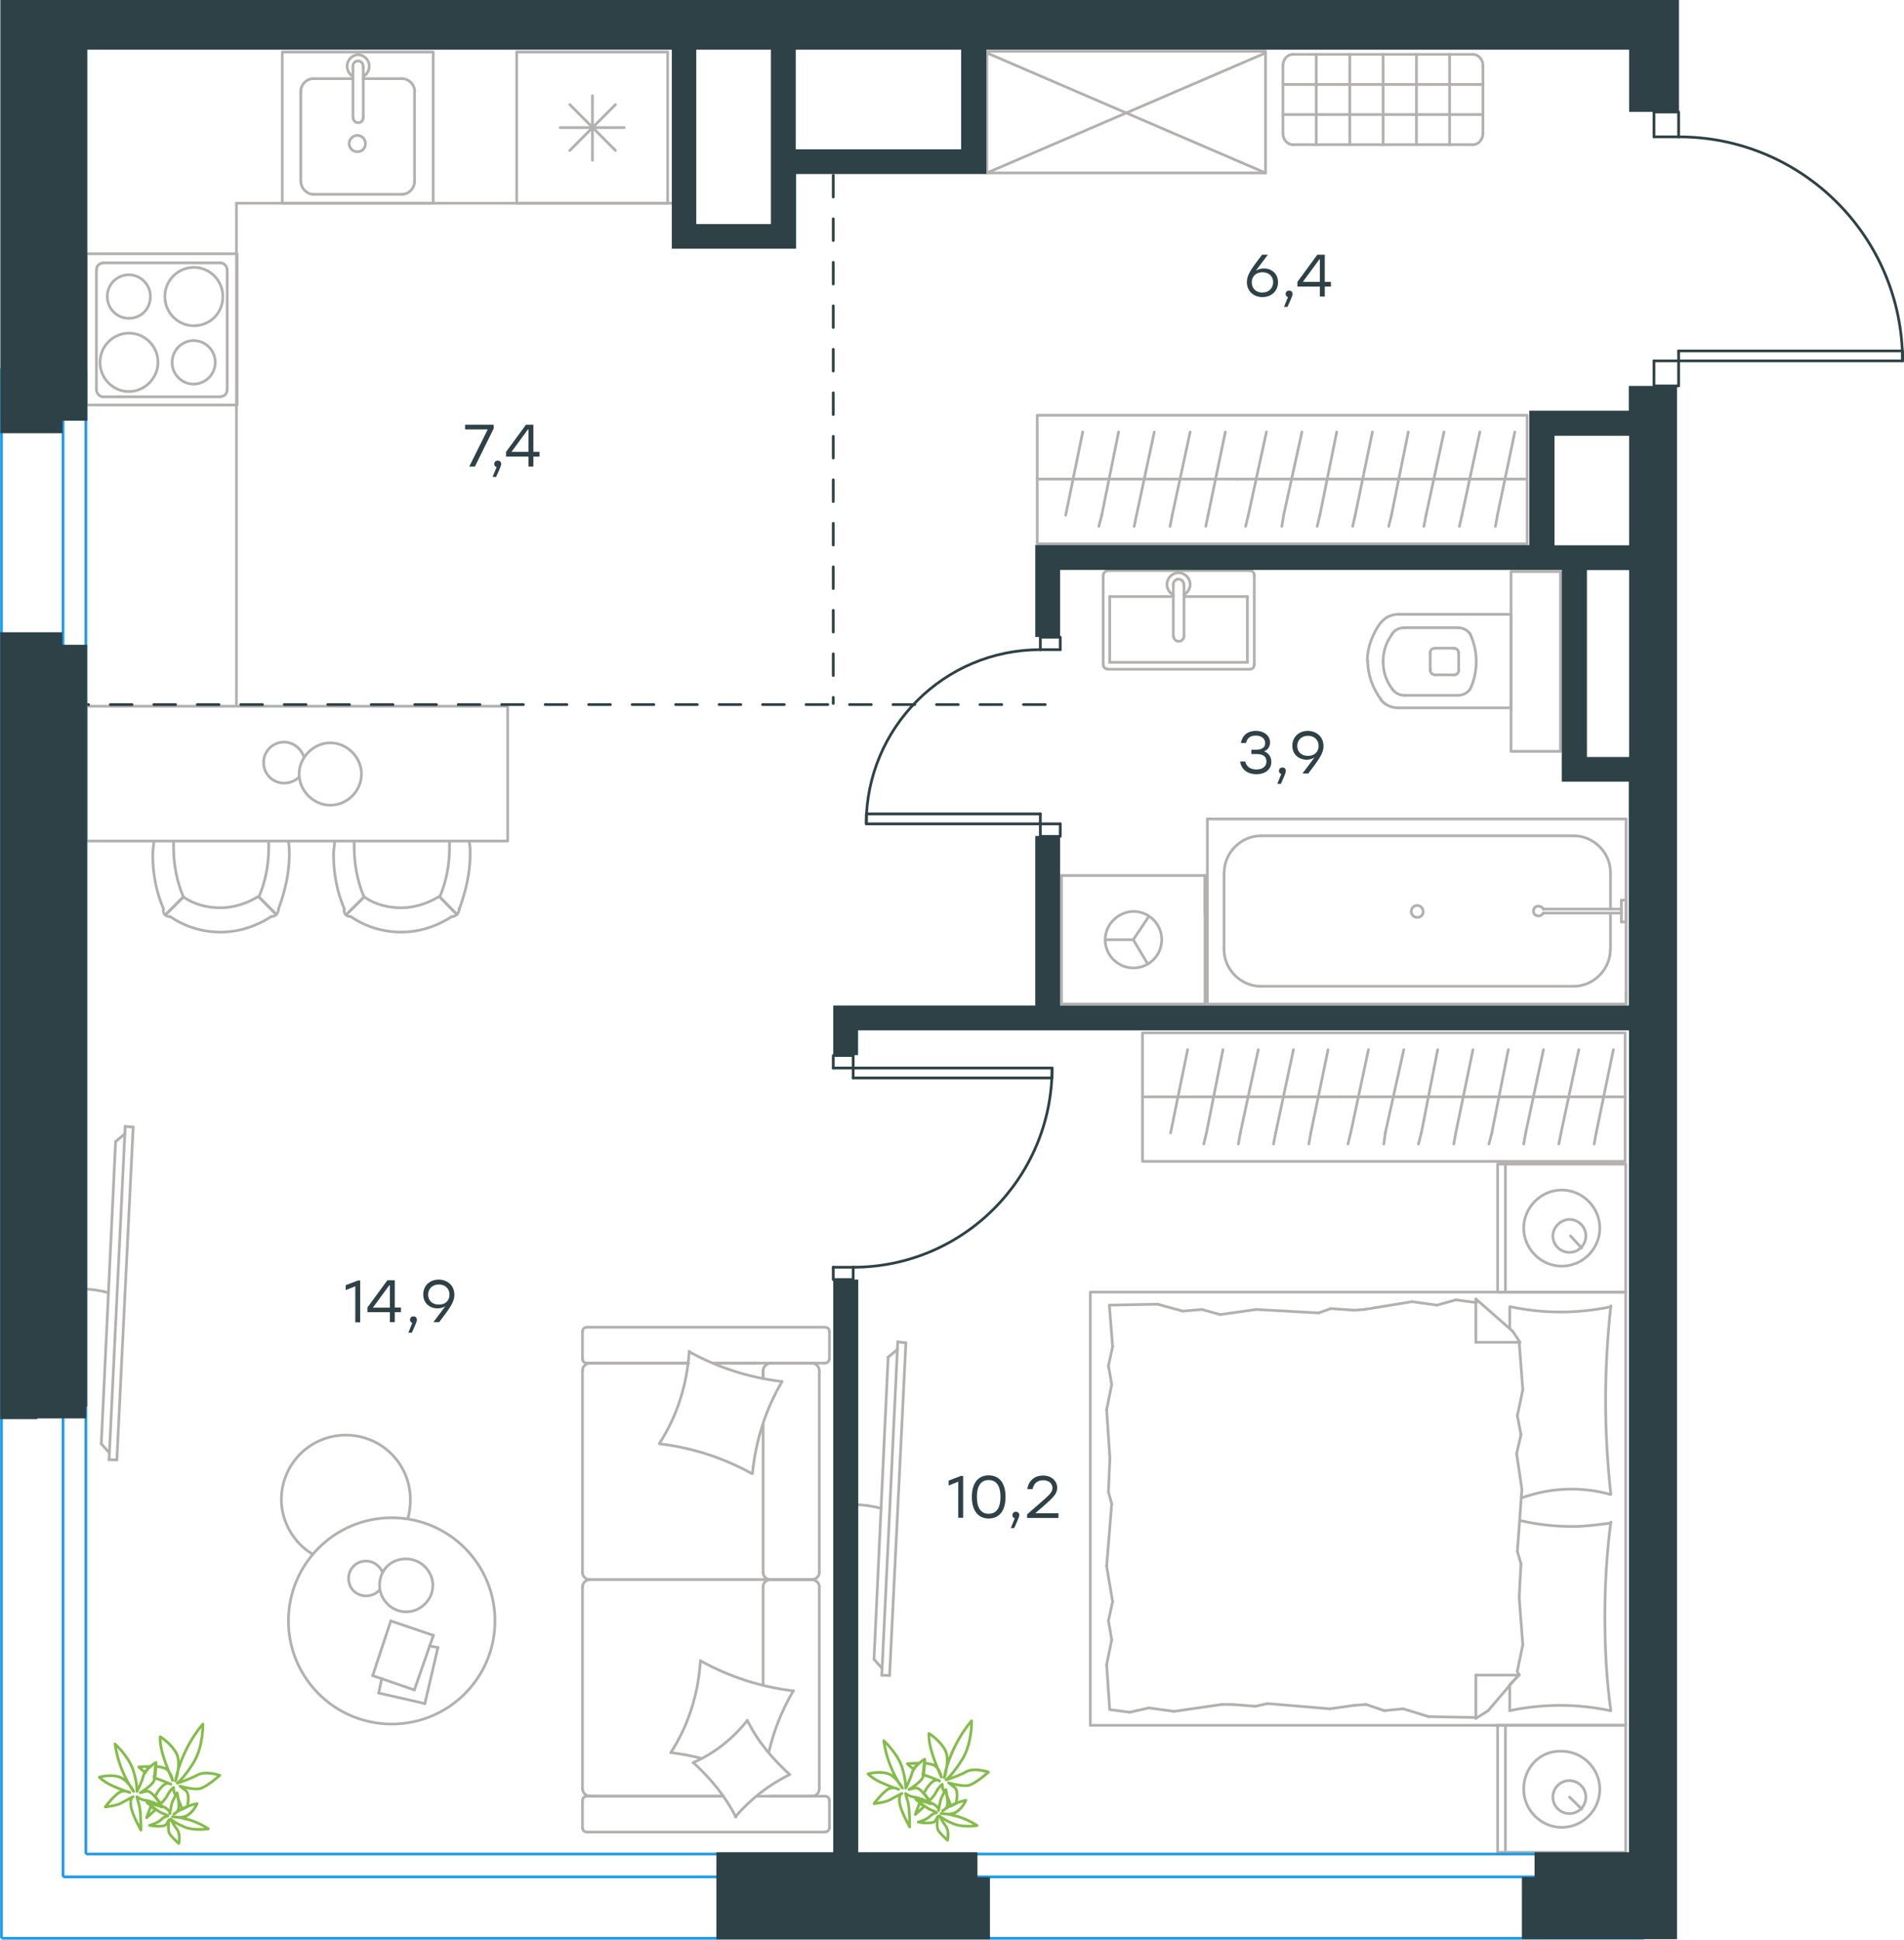 <?xml version="1.0" encoding="utf-8"?>
<!-- Generator: Adobe Illustrator 26.5.0, SVG Export Plug-In . SVG Version: 6.00 Build 0)  -->
<svg version="1.1" id="Слой_1" xmlns="http://www.w3.org/2000/svg" xmlns:xlink="http://www.w3.org/1999/xlink" x="0px" y="0px"
	 viewBox="0 0 1050.9 1070.1" style="enable-background:new 0 0 1050.9 1070.1;" xml:space="preserve">
<style type="text/css">
	.st0{fill:none;stroke:#B2B1B0;stroke-width:1.5;stroke-linecap:round;stroke-linejoin:round;stroke-miterlimit:22.926;}
	.st1{fill:none;stroke:#84BC4A;stroke-width:1.5;stroke-linecap:round;stroke-linejoin:round;stroke-miterlimit:22.926;}
	.st2{fill:none;stroke:#2D4146;stroke-width:1.5;stroke-linecap:round;stroke-linejoin:round;stroke-miterlimit:10;}
	
		.st3{fill:none;stroke:#2D4146;stroke-width:1.5;stroke-linecap:round;stroke-linejoin:round;stroke-miterlimit:10;stroke-dasharray:12;}
	.st4{fill:none;stroke:#1D9CEB;stroke-width:1.5;stroke-linecap:round;stroke-linejoin:round;stroke-miterlimit:22.926;}
	.st5{fill-rule:evenodd;clip-rule:evenodd;fill:#2D4146;}
	.st6{enable-background:new    ;}
	.st7{fill:#2D4146;}
</style>
<g>
	<line class="st0" x1="368.5" y1="28.7" x2="368.5" y2="112.1"/>
	<line class="st0" x1="327" y1="52.8" x2="327" y2="88.4"/>
	<line class="st0" x1="314.5" y1="83" x2="339.7" y2="57.7"/>
	<line class="st0" x1="314.5" y1="57.7" x2="339.7" y2="83"/>
	<line class="st0" x1="309.2" y1="70.4" x2="344.5" y2="70.4"/>
	<line class="st0" x1="368.5" y1="112.1" x2="285.2" y2="112.1"/>
	<line class="st0" x1="285.2" y1="28.7" x2="285.2" y2="112.1"/>
	<line class="st0" x1="368.5" y1="28.7" x2="285.2" y2="28.7"/>
</g>
<g>
	<rect x="155.8" y="28.7" class="st0" width="83.3" height="83.4"/>
	<line class="st0" x1="200.5" y1="64.8" x2="200.5" y2="36.9"/>
	<line class="st0" x1="194.8" y1="43.4" x2="173" y2="43.4"/>
	<line class="st0" x1="173" y1="107.2" x2="222" y2="107.2"/>
	<line class="st0" x1="222" y1="43.4" x2="200.5" y2="43.4"/>
	<line class="st0" x1="228.8" y1="100.2" x2="228.8" y2="50.4"/>
	<line class="st0" x1="194.8" y1="36.9" x2="194.8" y2="64.8"/>
	<line class="st0" x1="166" y1="50.4" x2="166" y2="100.2"/>
	<path class="st0" d="M200.5,64.8L200.5,64.8c0,1.6-1.2,2.9-2.8,2.9s-2.8-1.2-2.8-2.9"/>
	<path class="st0" d="M166,50.4c0-3.7,3.2-7,6.9-7"/>
	<path class="st0" d="M194.8,42.2c-2-1.2-3.2-3.3-3.2-5.8c0-3.3,2.8-6.2,6.1-6.2c3.2,0,6.1,2.9,6.1,6.2c0,2.5-1.2,4.5-3.2,5.8"/>
	<path class="st0" d="M228.8,100.2c0,3.7-3.2,7-6.9,7"/>
	<path class="st0" d="M222,43.4c3.6,0,6.9,3.3,6.9,7"/>
	<path class="st0" d="M173,107.2c-3.6,0-6.9-3.3-6.9-7"/>
	<path class="st0" d="M194.8,36.9v-0.4c0-1.6,1.2-2.9,2.8-2.9s2.8,1.2,2.8,2.9v0.4"/>
	<path class="st0" d="M201.7,79.2c0-2.5-2-4.5-4.5-4.5c-2.4,0-4.5,2.1-4.5,4.5c0,2.5,2,4.5,4.5,4.5C200,83.7,201.7,81.7,201.7,79.2z
		"/>
</g>
<g>
	<path class="st0" d="M83,163.6c0-6.6-5.3-12-11.9-12s-11.9,5.4-11.9,12s5.3,12,11.9,12S83,170.6,83,163.6z"/>
	<path class="st0" d="M87.2,199.9c0-8.7-7-16.1-16-16.1c-8.6,0-16,7-16,16.1c0,8.7,7,16.1,16,16.1C79.9,216,87.2,208.5,87.2,199.9z"
		/>
	<path class="st0" d="M118.8,199.9c0-6.6-5.3-12-11.9-12c-6.6,0-11.9,5.4-11.9,12s5.3,12,11.9,12
		C113.5,211.8,118.8,206.5,118.8,199.9z"/>
	<path class="st0" d="M123,163.6c0-8.7-7-16.1-16-16.1c-8.6,0-16,7-16,16.1c0,8.7,7,16.1,16,16.1S123,172.7,123,163.6z"/>
	<line class="st0" x1="53.2" y1="214.7" x2="53.2" y2="149.2"/>
	<line class="st0" x1="121.7" y1="218.9" x2="56.9" y2="218.9"/>
	<line class="st0" x1="125.4" y1="149.2" x2="125.4" y2="214.7"/>
	<line class="st0" x1="56.9" y1="145" x2="121.7" y2="145"/>
	<path class="st0" d="M125.4,214.7L125.4,214.7c0,2.5-1.6,4.1-3.7,4.1"/>
	<path class="st0" d="M53.2,149.2L53.2,149.2c0-2.5,1.6-4.1,3.7-4.1"/>
	<path class="st0" d="M56.9,218.9L56.9,218.9c-2.1,0-3.7-2.1-3.7-4.1"/>
	<path class="st0" d="M121.7,145L121.7,145c2.1,0,3.7,2.1,3.7,4.1"/>
	<rect x="47.6" y="140" class="st0" width="83.3" height="83.4"/>
</g>
<line class="st0" x1="130.5" y1="388.7" x2="130.5" y2="112.1"/>
<line class="st0" x1="130.5" y1="112.1" x2="375.2" y2="112.1"/>
<g>
	<rect x="47.7" y="389.6" class="st0" width="232.5" height="74.4"/>
	<path class="st0" d="M201,494.8c6,4.2,13.3,6,20.5,6s14.5-2.4,20.5-6"/>
	<path class="st0" d="M184.7,464c0,2.4-0.6,4.8-0.6,7.3c0,10.3,1.8,20.6,6,30.2"/>
	<path class="st0" d="M253.5,501.5c3.6-9.7,6-20,6-30.2c0-2.4,0-4.8-0.6-7.3"/>
	<path class="st0" d="M195.5,464c0,1.2,0,2.4,0,3.6c0,9.1,1.8,18.7,5.4,27.2"/>
	<path class="st0" d="M242.7,494.8c3.6-8.5,5.4-17.5,5.4-27.2c0-1.2,0-2.4,0-3.6"/>
	<path class="st0" d="M193.7,505.7c7.8,5.4,17.5,8.5,27.8,8.5c9.7,0,19.3-3,27.8-8.5"/>
	<line class="st0" x1="201" y1="494.8" x2="191.2" y2="504.5"/>
	<line class="st0" x1="242.7" y1="494.8" x2="252.2" y2="504.5"/>
	<line class="st0" x1="201" y1="494.8" x2="191.2" y2="504.5"/>
	<line class="st0" x1="242.7" y1="494.8" x2="252.2" y2="504.5"/>
	<path class="st0" d="M249.2,505.7c2.4,0,4.2-1.8,4.2-4.2"/>
	<path class="st0" d="M190,501.5c-0.5,2.4,1.2,4.2,3.6,4.2"/>
	<path class="st0" d="M101.2,494.8c6,4.2,13.3,6,20.5,6s14.5-2.4,20.5-6"/>
	<path class="st0" d="M84.9,464c0,2.4-0.6,4.8-0.6,7.3c0,10.3,1.8,20.6,6,30.2"/>
	<path class="st0" d="M153.7,501.5c3.6-9.7,6-20,6-30.2c0-2.4,0-4.8-0.6-7.3"/>
	<path class="st0" d="M95.8,464c0,1.2,0,2.4,0,3.6c0,9.1,1.8,18.7,5.4,27.2"/>
	<path class="st0" d="M142.9,494.8c3.6-8.5,5.4-17.5,5.4-27.2c0-1.2,0-2.4,0-3.6"/>
	<path class="st0" d="M94,505.7c7.8,5.4,17.5,8.5,27.8,8.5c9.7,0,19.3-3,27.8-8.5"/>
	<line class="st0" x1="101.2" y1="494.8" x2="91.5" y2="504.5"/>
	<line class="st0" x1="142.9" y1="494.8" x2="152.5" y2="504.5"/>
	<line class="st0" x1="101.2" y1="494.8" x2="91.5" y2="504.5"/>
	<line class="st0" x1="142.9" y1="494.8" x2="152.5" y2="504.5"/>
	<path class="st0" d="M149.5,505.7c2.4,0,4.2-1.8,4.2-4.2"/>
	<path class="st0" d="M90.2,501.5c-0.5,2.4,1.2,4.2,3.6,4.2"/>
	<path class="st0" d="M199.5,427c0-9.2-7.9-17.2-17.2-17.2c-9.2,0-17.2,8-17.2,17.2s7.9,17.2,17.2,17.2
		C192,444.1,199.5,436.2,199.5,427z"/>
	<path class="st0" d="M165.2,428.6c-2.1,2.1-5,3.4-8.4,3.4c-6.3,0-11.3-5-11.3-11.3s5-11.3,11.3-11.3c5,0,9.2,3.4,10.9,8"/>
</g>
<g>
	<line class="st0" x1="612.5" y1="365.4" x2="612.5" y2="329.1"/>
	<line class="st0" x1="612.5" y1="329.1" x2="647.6" y2="329.1"/>
	<line class="st0" x1="653.5" y1="329.1" x2="688.5" y2="329.1"/>
	<line class="st0" x1="688.5" y1="365.4" x2="612.5" y2="365.4"/>
	<line class="st0" x1="688.5" y1="329.1" x2="688.5" y2="365.4"/>
	<line class="st0" x1="689.8" y1="314.8" x2="611.4" y2="314.8"/>
	<line class="st0" x1="692.3" y1="366.3" x2="692.3" y2="317.6"/>
	<line class="st0" x1="611.4" y1="369.2" x2="689.8" y2="369.2"/>
	<line class="st0" x1="608.9" y1="317.6" x2="608.9" y2="366.3"/>
	<path class="st0" d="M608.9,366.3c0,1.7,1,2.8,2.5,2.8"/>
	<path class="st0" d="M689.8,369.2c1.5,0,2.5-1.1,2.5-2.8"/>
	<path class="st0" d="M692.3,317.6c0-1.7-1-2.8-2.5-2.8"/>
	<path class="st0" d="M611.4,314.8c-1,0-2.5,1.1-2.5,2.8"/>
	<line class="st0" x1="653.5" y1="350.9" x2="653.5" y2="322.8"/>
	<line class="st0" x1="647.6" y1="322.8" x2="647.6" y2="350.9"/>
	<path class="st0" d="M653.5,350.9L653.5,350.9c0,1.6-1.3,2.9-2.9,2.9s-2.9-1.3-2.9-2.9l0,0"/>
	<path class="st0" d="M647.6,328.1c-2.2-1.1-3.5-3.3-3.5-5.7c0-3.5,2.9-6.4,6.4-6.4s6.4,2.9,6.4,6.4c0,2.4-1.4,4.6-3.5,5.7"/>
	<path class="st0" d="M647.6,322.8c0-0.1,0-0.3,0-0.4c0-1.6,1.3-2.9,2.9-2.9s2.9,1.3,2.9,2.9c0,0.1,0,0.3,0,0.4"/>
</g>
<g>
	<line class="st0" x1="888.9" y1="504.5" x2="888.9" y2="523.9"/>
	<line class="st0" x1="888.9" y1="481.3" x2="888.9" y2="501.5"/>
	<line class="st0" x1="868.6" y1="544.1" x2="695.9" y2="544.1"/>
	<line class="st0" x1="675.6" y1="523.9" x2="675.6" y2="481.3"/>
	<line class="st0" x1="666.4" y1="451.8" x2="897.5" y2="451.8"/>
	<line class="st0" x1="666.4" y1="553.9" x2="666.4" y2="451.8"/>
	<line class="st0" x1="695.9" y1="461.1" x2="868.6" y2="461.1"/>
	<line class="st0" x1="897.5" y1="553.9" x2="666.4" y2="553.9"/>
	<line class="st0" x1="897.5" y1="451.8" x2="897.5" y2="553.9"/>
	<path class="st0" d="M675.6,523.9c0,10.9,9.3,20.2,20.2,20.2"/>
	<path class="st0" d="M888.9,481.3c0-10.9-9.3-20.2-20.2-20.2"/>
	<path class="st0" d="M695.9,461.1c-10.9,0-20.2,9.3-20.2,20.2"/>
	<path class="st0" d="M868.6,544.1c10.9,0,20.2-9.3,20.2-20.2"/>
	<line class="st0" x1="897.5" y1="547.9" x2="897.5" y2="550.6"/>
	<line class="st0" x1="894.9" y1="503.7" x2="851.8" y2="503.7"/>
	<line class="st0" x1="851.8" y1="501.5" x2="894.9" y2="501.5"/>
	<line class="st0" x1="897.5" y1="496.6" x2="897.5" y2="508.6"/>
	<line class="st0" x1="897.5" y1="508.6" x2="894.9" y2="508.6"/>
	<line class="st0" x1="894.9" y1="508.6" x2="894.9" y2="496.6"/>
	<line class="st0" x1="894.9" y1="496.6" x2="897.5" y2="496.6"/>
	<path class="st0" d="M851.8,501.5c-0.5-1.1-1.6-1.6-2.7-1.6c-1.6,0-2.7,1.1-2.7,2.7s1.1,2.7,2.7,2.7c1.1,0,2.2-0.5,2.7-1.6"/>
	<path class="st0" d="M785.5,502.8c0-1.8-1.5-3.3-3.3-3.3s-3.3,1.5-3.3,3.3s1.5,3.3,3.3,3.3C784.4,506.1,785.5,504.6,785.5,502.8z"
		/>
</g>
<g>
	<line class="st0" x1="834" y1="391" x2="834" y2="338.9"/>
	<g>
		<line class="st0" x1="771.9" y1="390.5" x2="834" y2="390.5"/>
		<line class="st0" x1="804.6" y1="346.3" x2="775.1" y2="346.3"/>
		<line class="st0" x1="775.1" y1="383.6" x2="804.6" y2="383.6"/>
		<line class="st0" x1="803" y1="357.6" x2="792.1" y2="357.6"/>
		<line class="st0" x1="792.1" y1="372.3" x2="803" y2="372.3"/>
		<line class="st0" x1="805.1" y1="369.5" x2="805.1" y2="360.4"/>
		<line class="st0" x1="834" y1="338.9" x2="771.9" y2="338.9"/>
		<line class="st0" x1="789.4" y1="360.4" x2="789.4" y2="369.5"/>
		<path class="st0" d="M762.1,343.4c-4.5,6.2-7.4,13.6-7.4,21c0,0,0,0,0,0.6"/>
		<path class="st0" d="M805.1,360.4c0-1.7-1.1-2.8-2.8-2.8"/>
		<path class="st0" d="M811.4,349.7c-1.7-2.3-4-3.4-6.8-3.4"/>
		<path class="st0" d="M792.1,357.6c-1.7,0-2.8,1.1-2.8,2.8"/>
		<path class="st0" d="M768.5,349.7c-3.4,4.5-5.1,9.6-5.1,15.3"/>
		<path class="st0" d="M789.4,369.5c0,1.7,1.1,2.8,2.8,2.8"/>
		<path class="st0" d="M802.4,372.3c1.7,0,2.8-1.1,2.8-2.8"/>
		<path class="st0" d="M804.6,383.6c2.8,0,5.1-1.1,6.8-3.4"/>
		<path class="st0" d="M811.4,380.2c2.3-4.5,3.4-10.2,3.4-15.3s-1.1-10.2-3.4-15.3"/>
		<path class="st0" d="M768.5,380.2c1.7,2.3,4,3.4,6.8,3.4"/>
		<path class="st0" d="M754.9,364.5L754.9,364.5c0,7.9,2.8,15.3,7.4,21.5"/>
		<path class="st0" d="M771.9,338.9c-4,0-7.4,1.7-9.6,4.5"/>
		<path class="st0" d="M762.1,386c2.3,2.8,5.7,4.5,9.6,4.5"/>
		<path class="st0" d="M763.4,364.9L763.4,364.9c0,5.7,1.7,10.8,5.1,15.3"/>
		<path class="st0" d="M775.1,346.3c-2.8,0-5.1,1.1-6.8,3.4"/>
	</g>
	<rect x="834" y="315.3" class="st0" width="27.3" height="99.2"/>
</g>
<g>
	<line class="st0" x1="585.9" y1="483" x2="585.9" y2="553.9"/>
	<g>
		<line class="st0" x1="665.1" y1="553.9" x2="585.9" y2="553.9"/>
		<line class="st0" x1="665.1" y1="504.3" x2="665.1" y2="483"/>
		<line class="st0" x1="665.1" y1="553.9" x2="665.1" y2="483"/>
		<line class="st0" x1="625.5" y1="518.4" x2="634" y2="505.7"/>
		<line class="st0" x1="625.5" y1="518.4" x2="610" y2="518.4"/>
		<line class="st0" x1="625.5" y1="518.4" x2="633.5" y2="531.8"/>
		<path class="st0" d="M610,518.4c0,8.6,7,15.6,15.6,15.6s15.6-7,15.6-15.6s-7-15.6-15.6-15.6C617.3,502.9,610,509.9,610,518.4z"/>
		<line class="st0" x1="665.1" y1="483" x2="585.8" y2="483"/>
	</g>
</g>
<g>
	<line class="st0" x1="421.2" y1="785.7" x2="421.2" y2="867.6"/>
	<line class="st0" x1="321.5" y1="1008.3" x2="321.5" y2="993.3"/>
	<line class="st0" x1="321.5" y1="986.7" x2="321.5" y2="875.3"/>
	<line class="st0" x1="393.7" y1="752" x2="417" y2="752"/>
	<line class="st0" x1="325.7" y1="752" x2="380" y2="752"/>
	<line class="st0" x1="325.7" y1="990.9" x2="399.2" y2="990.9"/>
	<line class="st0" x1="425" y1="871.4" x2="448.4" y2="871.4"/>
	<line class="st0" x1="421.2" y1="875.3" x2="421.2" y2="929.5"/>
	<line class="st0" x1="457.8" y1="734.6" x2="457.8" y2="749.6"/>
	<line class="st0" x1="448.4" y1="871.4" x2="425" y2="871.4"/>
	<line class="st0" x1="452.2" y1="986.7" x2="452.2" y2="875.3"/>
	<line class="st0" x1="399.2" y1="990.9" x2="323.9" y2="990.9"/>
	<line class="st0" x1="321.5" y1="867.6" x2="321.5" y2="756.2"/>
	<line class="st0" x1="321.5" y1="749.6" x2="321.5" y2="734.6"/>
	<line class="st0" x1="421.2" y1="756.2" x2="421.2" y2="760.4"/>
	<line class="st0" x1="455" y1="752" x2="393.7" y2="752"/>
	<line class="st0" x1="421.2" y1="756.2" x2="421.2" y2="760.4"/>
	<line class="st0" x1="448.4" y1="752" x2="425" y2="752"/>
	<line class="st0" x1="448.4" y1="871.4" x2="425" y2="871.4"/>
	<line class="st0" x1="452.2" y1="867.6" x2="452.2" y2="756.2"/>
	<line class="st0" x1="380" y1="752" x2="323.9" y2="752"/>
	<line class="st0" x1="455" y1="1010.7" x2="323.9" y2="1010.7"/>
	<line class="st0" x1="457.8" y1="993.3" x2="457.8" y2="1008.3"/>
	<line class="st0" x1="417.5" y1="990.9" x2="455" y2="990.9"/>
	<line class="st0" x1="425" y1="871.4" x2="325.7" y2="871.4"/>
	<line class="st0" x1="425" y1="990.9" x2="448.4" y2="990.9"/>
	<path class="st0" d="M455,752c2,0,2.8-1.4,2.8-2.4"/>
	<path class="st0" d="M323.9,990.9c-1.7,0-2.4,1.4-2.4,2.4"/>
	<path class="st0" d="M457.8,993.3c0-1.7-1.4-2.4-2.4-2.4"/>
	<path class="st0" d="M421.2,867.6c0,1.9,1.7,3.8,4.2,3.8"/>
	<path class="st0" d="M448.4,990.9c1.9,0,3.8-1.7,3.8-4.2"/>
	<path class="st0" d="M452.2,756.2c0-2.1-1.7-4.2-4.2-4.2"/>
	<path class="st0" d="M321.5,867.6c0,1.9,1.7,3.8,4.2,3.8"/>
	<path class="st0" d="M448,871.4c2.1,0,4.2-1.6,4.2-3.8"/>
	<path class="st0" d="M325.7,871.4c-2.1,0-4.2,1.7-4.2,4.2"/>
	<path class="st0" d="M457.8,734.6c0-1.7-1.4-2.4-2.5-2.4H324c-1.8,0-2.5,1.4-2.5,2.4"/>
	<path class="st0" d="M452.2,875.3c0-1.9-1.7-3.8-4.2-3.8"/>
	<path class="st0" d="M321.5,1008.3c0,1.7,1.4,2.4,2.4,2.4"/>
	<path class="st0" d="M325.7,752c-2.1,0-4.2,1.7-4.2,4.2"/>
	<path class="st0" d="M321.5,749.6c0,1.7,1.4,2.4,2.4,2.4"/>
	<path class="st0" d="M321.5,986.7c0,2.1,1.7,4.2,4.2,4.2"/>
	<path class="st0" d="M425.8,752c-2.3,0-4.6,1.7-4.6,4.2"/>
	<path class="st0" d="M425.4,871.4c-2.1,0-4.2,1.6-4.2,3.8"/>
	<path class="st0" d="M455,1010.7c2,0,2.8-1.4,2.8-2.4"/>
	<path class="st0" d="M414.9,812.9c-15.7-8.7-33.1-14.3-50.9-16.4"/>
	<path class="st0" d="M406.2,1002.4c-5.9-11.5-13.9-21.2-23.4-29.9"/>
	<path class="st0" d="M382.5,972.4c11.5-4.9,22-13.2,30-23.3"/>
	<path class="st0" d="M364,796.2c9.8-15,15.3-32.7,16.4-50.8"/>
	<path class="st0" d="M387,916.4c15.7,8.7,33.1,14.3,50.9,16.4"/>
	<path class="st0" d="M437.9,932.7c-6.3,10.8-10.8,21.9-13.6,34.1"/>
	<path class="st0" d="M370.2,966.9c9.8-15,15.3-32.7,16.4-50.8"/>
	<path class="st0" d="M380.4,745.7c15.7,8.7,33.1,14.3,50.9,16.4"/>
	<path class="st0" d="M431.7,762.1c-9.1,15.3-14.6,32.7-16.4,50.8"/>
	<path class="st0" d="M412.5,949.1c5.6,11.5,13.9,21.2,23.4,29.9"/>
	<path class="st0" d="M387,970c-5.2-1.4-11.2-2.4-16.4-3.1"/>
	<path class="st0" d="M435.8,979c-11.5,5.6-21.6,13.6-30,23.3"/>
</g>
<g>
	<line class="st0" x1="234.5" y1="939.8" x2="209" y2="934"/>
	<line class="st0" x1="209" y1="934" x2="210.7" y2="926"/>
	<line class="st0" x1="237" y1="908" x2="241.7" y2="908.9"/>
	<line class="st0" x1="241.7" y1="908.9" x2="234.5" y2="939.8"/>
	<line class="st0" x1="228.7" y1="932.3" x2="205.7" y2="924.4"/>
	<line class="st0" x1="205.7" y1="924.4" x2="215.7" y2="894.2"/>
	<line class="st0" x1="215.7" y1="894.2" x2="239.2" y2="902.2"/>
	<line class="st0" x1="239.2" y1="902.2" x2="228.7" y2="932.3"/>
	<ellipse class="st0" cx="216.2" cy="894.2" rx="57" ry="56.9"/>
	<path class="st0" d="M209.5,874.6c0,7.9,6.7,14.6,14.7,14.6s14.7-6.7,14.7-14.6s-6.7-14.6-14.7-14.6
		C215.7,859.9,209.5,866.2,209.5,874.6z"/>
	<path class="st0" d="M209.5,877.1c-1.7,2.1-4.6,3.3-7.5,3.3c-5.4,0-9.6-4.2-9.6-9.6c0-5.4,4.2-9.6,9.6-9.6c4.2,0,7.5,2.5,9.2,6.3"
		/>
	<path class="st0" d="M172.5,857.4c-10.5-6.3-17.2-18-17.2-30.1c0-19.7,15.9-35.6,35.6-35.6c19.7,0,35.6,15.9,35.6,35.6
		c0,3.5-0.4,7-1.4,10.5"/>
</g>
<g>
	<path class="st0" d="M59.9,713.1c-4.9-1.2-9.7-2-14.5-2"/>
	<line class="st0" x1="69.1" y1="621.4" x2="60.2" y2="805.3"/>
	<line class="st0" x1="64.5" y1="805.4" x2="73.5" y2="621.8"/>
	<line class="st0" x1="73.5" y1="621.8" x2="69.1" y2="621.4"/>
	<line class="st0" x1="55.9" y1="796.5" x2="63.8" y2="629.8"/>
	<line class="st0" x1="60.2" y1="801.3" x2="55.9" y2="796.5"/>
	<line class="st0" x1="63.8" y1="629.8" x2="69" y2="625.4"/>
	<line class="st0" x1="64.5" y1="805.4" x2="60.2" y2="805.3"/>
</g>
<g>
	<line class="st0" x1="897.3" y1="951.8" x2="897.3" y2="1021.9"/>
	<line class="st0" x1="826.6" y1="1021.9" x2="826.6" y2="951.8"/>
	<line class="st0" x1="826.6" y1="951.8" x2="897.3" y2="951.8"/>
	<line class="st0" x1="897.3" y1="1021.9" x2="826.6" y2="1021.9"/>
	<line class="st0" x1="866.3" y1="991.4" x2="873" y2="998"/>
	<line class="st0" x1="830.9" y1="1021.9" x2="830.9" y2="951.8"/>
	<path class="st0" d="M841,987.1c0,11.4,9.5,21,21,21s21-9.5,21-21c0-11.4-9.5-21-21-21C850,965.6,841,975.1,841,987.1z"/>
	<path class="st0" d="M857.1,991.4c0,5.2,4.3,9.1,9.1,9.1c5.3,0,9.1-4.3,9.1-9.1c0-5.2-4.3-9.1-9.1-9.1
		C861.5,982.3,857.1,986.1,857.1,991.4z"/>
	<line class="st0" x1="897.3" y1="712.8" x2="897.3" y2="951.8"/>
	<line class="st0" x1="833.3" y1="733" x2="833.3" y2="720.9"/>
	<line class="st0" x1="838.5" y1="924.1" x2="814.6" y2="924.1"/>
	<line class="st0" x1="833.3" y1="929.4" x2="838.5" y2="924.1"/>
	<line class="st0" x1="601.8" y1="712.8" x2="897.3" y2="712.8"/>
	<line class="st0" x1="814.6" y1="948" x2="814.6" y2="924.1"/>
	<line class="st0" x1="897.3" y1="951.8" x2="601.8" y2="951.8"/>
	<line class="st0" x1="814.6" y1="716.6" x2="834.8" y2="734.3"/>
	<line class="st0" x1="834.8" y1="734.3" x2="839" y2="740.5"/>
	<line class="st0" x1="833.3" y1="943.7" x2="833.3" y2="929.8"/>
	<line class="st0" x1="838.5" y1="740.5" x2="814.6" y2="740.5"/>
	<line class="st0" x1="838.5" y1="923.6" x2="821.4" y2="943.7"/>
	<line class="st0" x1="821.4" y1="943.7" x2="814.6" y2="948"/>
	<line class="st0" x1="814.6" y1="716.6" x2="814.6" y2="740.5"/>
	<line class="st0" x1="611.8" y1="823" x2="612.6" y2="804.4"/>
	<line class="st0" x1="614.1" y1="883.6" x2="610.8" y2="864"/>
	<line class="st0" x1="613.6" y1="904.6" x2="611.8" y2="894.1"/>
	<line class="st0" x1="611.8" y1="894.1" x2="614.1" y2="883.6"/>
	<line class="st0" x1="613.6" y1="829.7" x2="611.8" y2="823"/>
	<line class="st0" x1="610.8" y1="864" x2="613.6" y2="829.7"/>
	<line class="st0" x1="612.5" y1="943.2" x2="610.8" y2="918.4"/>
	<line class="st0" x1="610.8" y1="918.4" x2="613.6" y2="904.6"/>
	<line class="st0" x1="614.1" y1="742.9" x2="612.3" y2="720"/>
	<line class="st0" x1="613.6" y1="763.8" x2="611.8" y2="753.4"/>
	<line class="st0" x1="611.8" y1="753.4" x2="614.1" y2="742.9"/>
	<line class="st0" x1="612.6" y1="804.4" x2="610.8" y2="777.7"/>
	<line class="st0" x1="610.8" y1="777.7" x2="613.6" y2="763.8"/>
	<line class="st0" x1="601.8" y1="712.8" x2="601.8" y2="951.8"/>
	<path class="st0" d="M889.1,824.4c-1.9-17.2-2.9-34.3-2.9-52c0-17.2,1-34.8,2.9-52"/>
	<path class="st0" d="M839.6,826.4c9.6-3.3,18-4.9,28-4.9c7.2,0,14.3,1,21,2.9"/>
	<path class="st0" d="M889.1,720.9c-9.1,1.9-18.6,2.9-27.7,2.9c-9.5,0-18.6-1-27.7-2.9"/>
	<path class="st0" d="M889.1,840.2c-7.2,1-14.3,1.9-21,1.9c-10,0-19.6-1-29.1-3.3"/>
	<line class="st0" x1="754" y1="940.3" x2="747.4" y2="940.8"/>
	<line class="st0" x1="774.5" y1="942.7" x2="764" y2="943.7"/>
	<line class="st0" x1="764" y1="943.7" x2="754" y2="940.3"/>
	<line class="st0" x1="814.6" y1="947.5" x2="788.5" y2="947"/>
	<line class="st0" x1="788.5" y1="947" x2="774.5" y2="942.7"/>
	<line class="st0" x1="693" y1="941.3" x2="680" y2="940.3"/>
	<line class="st0" x1="747.4" y1="940.8" x2="734" y2="942.7"/>
	<line class="st0" x1="699.5" y1="939.8" x2="693" y2="941.3"/>
	<line class="st0" x1="734" y1="942.7" x2="699.5" y2="939.8"/>
	<line class="st0" x1="680" y1="940.3" x2="674.3" y2="940.3"/>
	<line class="st0" x1="634.1" y1="942.2" x2="623.6" y2="944.6"/>
	<line class="st0" x1="623.6" y1="944.6" x2="613.1" y2="943.2"/>
	<line class="st0" x1="674.3" y1="940.3" x2="648" y2="944.1"/>
	<line class="st0" x1="648" y1="944.1" x2="634.1" y2="942.2"/>
	<line class="st0" x1="673.4" y1="725.2" x2="680" y2="724.3"/>
	<line class="st0" x1="652.8" y1="723.3" x2="663.4" y2="722.4"/>
	<line class="st0" x1="663.4" y1="722.4" x2="673.4" y2="725.2"/>
	<line class="st0" x1="612.3" y1="720" x2="639" y2="719.5"/>
	<line class="st0" x1="639" y1="719.5" x2="652.8" y2="723.3"/>
	<line class="st0" x1="734.5" y1="721.9" x2="747.4" y2="722.8"/>
	<line class="st0" x1="680" y1="724.3" x2="693.4" y2="722.4"/>
	<line class="st0" x1="727.8" y1="724.3" x2="734.5" y2="721.9"/>
	<line class="st0" x1="693.4" y1="722.4" x2="727.8" y2="724.3"/>
	<line class="st0" x1="747.4" y1="722.8" x2="753" y2="722.4"/>
	<line class="st0" x1="814.1" y1="718.5" x2="815.1" y2="718.5"/>
	<line class="st0" x1="793.1" y1="720" x2="803.6" y2="717.1"/>
	<line class="st0" x1="803.6" y1="717.1" x2="814.1" y2="718.5"/>
	<line class="st0" x1="753" y1="722.4" x2="779.4" y2="718.1"/>
	<line class="st0" x1="779.4" y1="718.1" x2="793.1" y2="720"/>
	<path class="st0" d="M889.1,943.7c-2.4-17.2-3.3-34.3-3.3-52c0-17.2,1-34.8,3.3-52"/>
	<path class="st0" d="M833.3,943.7c9.1-1.9,18.6-2.9,27.7-2.9c9.5,0,18.6,1,27.7,2.9"/>
	<line class="st0" x1="839.5" y1="862.6" x2="838.5" y2="881.2"/>
	<line class="st0" x1="837.1" y1="802" x2="840" y2="821.6"/>
	<line class="st0" x1="837.5" y1="781" x2="839.5" y2="791.5"/>
	<line class="st0" x1="839.5" y1="791.5" x2="837.1" y2="802"/>
	<line class="st0" x1="837.5" y1="855.9" x2="839.5" y2="862.6"/>
	<line class="st0" x1="840" y1="821.6" x2="837.5" y2="855.9"/>
	<line class="st0" x1="838.5" y1="740.5" x2="840.5" y2="766.7"/>
	<line class="st0" x1="840.5" y1="766.7" x2="837.5" y2="781"/>
	<line class="st0" x1="837.5" y1="921.7" x2="838" y2="924.1"/>
	<line class="st0" x1="838.5" y1="881.2" x2="840.5" y2="907.4"/>
	<line class="st0" x1="840.5" y1="907.4" x2="837.5" y2="921.7"/>
	<line class="st0" x1="897.3" y1="642.2" x2="897.3" y2="712.8"/>
	<line class="st0" x1="826.6" y1="712.8" x2="826.6" y2="642.2"/>
	<line class="st0" x1="827" y1="642.2" x2="897.3" y2="642.2"/>
	<line class="st0" x1="897.3" y1="712.8" x2="827" y2="712.8"/>
	<line class="st0" x1="866.8" y1="681.8" x2="873" y2="688.5"/>
	<line class="st0" x1="830.9" y1="712.8" x2="830.9" y2="642.2"/>
	<path class="st0" d="M841,677.5c0,11.4,9.5,21,21,21s21-9.5,21-21c0-11.4-9.5-21-21-21S841,666.1,841,677.5z"/>
	<path class="st0" d="M857.1,681.8c0,5.2,4.3,9.1,9.1,9.1c5.3,0,9.1-4.3,9.1-9.1c0-5.2-4.3-9.1-9.1-9.1
		C861.5,672.8,857.1,677,857.1,681.8z"/>
</g>
<g>
	<line class="st0" x1="630.6" y1="605.1" x2="739.5" y2="605.1"/>
	<line class="st0" x1="722.4" y1="631.1" x2="723.5" y2="625"/>
	<line class="st0" x1="723.5" y1="625" x2="733" y2="579.1"/>
	<line class="st0" x1="702.9" y1="631.1" x2="704.1" y2="625"/>
	<line class="st0" x1="704.1" y1="625" x2="713.9" y2="579.1"/>
	<line class="st0" x1="683.5" y1="631.1" x2="684.6" y2="625"/>
	<line class="st0" x1="684.6" y1="625" x2="694.5" y2="579.1"/>
	<line class="st0" x1="664.4" y1="631.1" x2="665.9" y2="625"/>
	<line class="st0" x1="665.9" y1="625" x2="675" y2="579.1"/>
	<line class="st0" x1="646.1" y1="625" x2="655.5" y2="579.1"/>
	<rect x="630.6" y="569.8" class="st0" width="266.4" height="70.9"/>
	<line class="st0" x1="739.5" y1="605.1" x2="897" y2="605.1"/>
	<line class="st0" x1="879.9" y1="631.1" x2="881" y2="625"/>
	<line class="st0" x1="881" y1="625" x2="890.5" y2="579.1"/>
	<line class="st0" x1="860.4" y1="631.1" x2="861.6" y2="625"/>
	<line class="st0" x1="861.6" y1="625" x2="871.4" y2="579.1"/>
	<line class="st0" x1="841" y1="631.1" x2="842.1" y2="625"/>
	<line class="st0" x1="842.1" y1="625" x2="851.9" y2="579.1"/>
	<line class="st0" x1="821.8" y1="631.1" x2="823.4" y2="625"/>
	<line class="st0" x1="823.4" y1="625" x2="832.5" y2="579.1"/>
	<line class="st0" x1="802.4" y1="631.1" x2="803.5" y2="625"/>
	<line class="st0" x1="803.5" y1="625" x2="813" y2="579.1"/>
	<line class="st0" x1="782.9" y1="631.1" x2="784.5" y2="625"/>
	<line class="st0" x1="784.5" y1="625" x2="793.5" y2="579.1"/>
	<line class="st0" x1="763.8" y1="631.1" x2="764.6" y2="625"/>
	<line class="st0" x1="764.6" y1="625" x2="774.8" y2="579.1"/>
	<line class="st0" x1="745.5" y1="625" x2="755.3" y2="579.1"/>
	<line class="st0" x1="744" y1="631.1" x2="745.5" y2="625"/>
</g>
<g>
	<path class="st0" d="M486.4,832.1c-4.9-1.2-9.7-2-14.5-2"/>
	<line class="st0" x1="495.5" y1="740.3" x2="486.7" y2="924.2"/>
	<line class="st0" x1="491" y1="924.3" x2="500" y2="740.8"/>
	<line class="st0" x1="500" y1="740.8" x2="495.5" y2="740.3"/>
	<line class="st0" x1="482.4" y1="915.4" x2="490.2" y2="748.7"/>
	<line class="st0" x1="486.7" y1="920.2" x2="482.4" y2="915.4"/>
	<line class="st0" x1="490.2" y1="748.7" x2="495.5" y2="744.3"/>
	<line class="st0" x1="491" y1="924.3" x2="486.7" y2="924.2"/>
</g>
<g>
	<line class="st0" x1="572.5" y1="264.3" x2="683" y2="264.3"/>
	<line class="st0" x1="665.5" y1="290.4" x2="666.8" y2="284.2"/>
	<line class="st0" x1="666.8" y1="284.2" x2="676.3" y2="238.3"/>
	<line class="st0" x1="645.8" y1="290.4" x2="647" y2="284.2"/>
	<line class="st0" x1="647" y1="284.2" x2="656.9" y2="238.3"/>
	<line class="st0" x1="626" y1="290.4" x2="627.3" y2="284.2"/>
	<line class="st0" x1="627.3" y1="284.2" x2="637.1" y2="238.3"/>
	<line class="st0" x1="606.5" y1="290.4" x2="608.1" y2="284.2"/>
	<line class="st0" x1="608.1" y1="284.2" x2="617.4" y2="238.3"/>
	<line class="st0" x1="588.2" y1="284.2" x2="597.6" y2="238.3"/>
	<rect x="572.5" y="229.1" class="st0" width="270.4" height="70.9"/>
	<line class="st0" x1="683" y1="264.3" x2="842.9" y2="264.3"/>
	<line class="st0" x1="825.4" y1="290.4" x2="826.5" y2="284.2"/>
	<line class="st0" x1="826.5" y1="284.2" x2="836.1" y2="238.3"/>
	<line class="st0" x1="805.5" y1="290.4" x2="806.9" y2="284.2"/>
	<line class="st0" x1="806.9" y1="284.2" x2="816.8" y2="238.3"/>
	<line class="st0" x1="785.9" y1="290.4" x2="787.1" y2="284.2"/>
	<line class="st0" x1="787.1" y1="284.2" x2="797" y2="238.3"/>
	<line class="st0" x1="766.5" y1="290.4" x2="768" y2="284.2"/>
	<line class="st0" x1="768" y1="284.2" x2="777.3" y2="238.3"/>
	<line class="st0" x1="746.6" y1="290.4" x2="748" y2="284.2"/>
	<line class="st0" x1="748" y1="284.2" x2="757.5" y2="238.3"/>
	<line class="st0" x1="727" y1="290.4" x2="728.5" y2="284.2"/>
	<line class="st0" x1="728.5" y1="284.2" x2="737.8" y2="238.3"/>
	<line class="st0" x1="707.5" y1="290.4" x2="708.5" y2="284.2"/>
	<line class="st0" x1="708.5" y1="284.2" x2="718.6" y2="238.3"/>
	<line class="st0" x1="689" y1="284.2" x2="699" y2="238.3"/>
	<line class="st0" x1="687.5" y1="290.4" x2="689" y2="284.2"/>
</g>
<g>
	<rect x="544.7" y="28.3" class="st0" width="153.8" height="67.1"/>
	<line class="st0" x1="544.7" y1="95.4" x2="698.5" y2="29.2"/>
	<line class="st0" x1="544.7" y1="29.2" x2="698.5" y2="95.4"/>
</g>
<g>
	<line class="st0" x1="708.1" y1="73.6" x2="708.1" y2="36.2"/>
	<line class="st0" x1="713.6" y1="30" x2="813" y2="30"/>
	<line class="st0" x1="818.5" y1="36.2" x2="818.5" y2="73.6"/>
	<line class="st0" x1="813" y1="79.8" x2="713.6" y2="79.8"/>
	<line class="st0" x1="800.1" y1="30" x2="800.1" y2="79.8"/>
	<line class="st0" x1="818.5" y1="63.2" x2="708.1" y2="63.2"/>
	<line class="st0" x1="818.5" y1="46.6" x2="708.1" y2="46.6"/>
	<line class="st0" x1="726.5" y1="30" x2="726.5" y2="79.8"/>
	<line class="st0" x1="745" y1="30" x2="745" y2="79.8"/>
	<line class="st0" x1="763.4" y1="30" x2="763.4" y2="79.8"/>
	<line class="st0" x1="781.8" y1="30" x2="781.8" y2="79.8"/>
	<path class="st0" d="M708.1,36.2c0-3.4,2.5-6.2,5.5-6.2"/>
	<path class="st0" d="M818.5,73.6c0,3.4-2.5,6.2-5.5,6.2"/>
	<path class="st0" d="M813,30c3,0,5.5,2.8,5.5,6.2"/>
	<path class="st0" d="M713.6,79.8c-3,0-5.5-2.8-5.5-6.2"/>
</g>
<g>
	<path class="st1" d="M522.2,981.9c0,0,4.1-3.3,9.2-11.8c5.1-8.5,4.9-20.8,4.9-20.8s-5.6,6.2-10,15.7s-5.1,15.7-5.1,15.7
		s3.3-9.5,0.5-15.2c-3.1-5.7-9-9.2-9-9.2s-0.3,3.9,1.5,10c1.8,6.2,5.4,14.1,5.4,14.1s-1-5.7-4.9-6.9c-1-0.3-2.8-0.8-4.6-0.8
		c-0.3,1.8-0.3,4.4-0.8,6.2c0.3,0.3,0.8,0.3,0.8,0.3c4.1,1.3,8.5,3.3,8.5,3.3s-2.1-2.1-5.6,2.1c-1,1-2.1,2.8-3.1,4.6
		c1,1.3,2.3,3.1,3.1,4.1c1.8-1.8,3.3-3.6,3.8-4.9c2.1-3.6,3.3-4.1,3.3-4.1s-0.3,1.8,1,4.1c0.5-0.8,0.8-1,0.8-1s0.3,1.5,0.8,3.6
		c0.8,1.5,1.5,3.3,2.1,5.4c0.8-0.5,1.5-0.8,2.6-1.3l0.3-0.3c0.8-3.6,0.8-7.5-0.8-8.7l-3.3-2.6c0,0,8.7,2.8,12.3,1
		c3.6-1.5,9.7-6.9,9.7-6.9s-7.7-2.6-12.1-0.3C528.9,979.9,522.2,981.9,522.2,981.9z M507.2,972.7c-3.3,0-6.4,0.3-6.4,0.3
		s1.5,1.5,3.6,3.1C505.2,974.5,506,973.4,507.2,972.7z M508.5,992.4c-0.3,0.3-0.3,0.8-0.5,1c1,0.3,2.6,0.8,3.8,1l0.3-0.3
		C511.4,993.7,510.2,993,508.5,992.4z M507.5,994.8c-1.3,3.3-2.3,6.2-2.3,6.2s2.3-2.1,4.9-4.4C509.4,996,508.4,995.3,507.5,994.8z
		 M525.8,1000.7c0,0.3,0.3,0.8,0.3,0.8h0.3c0-0.3,0.3-0.5,0.3-1C526,1000.7,526,1000.7,525.8,1000.7z"/>
	<path class="st1" d="M499.9,986.5c0,0,0.3-4.1-2.1-11.8c-2.6-7.7-10-14.4-10-14.4s0.8,7.2,4.1,14.9s6.2,11.3,6.2,11.3
		s-3.3-6.7-8.5-8.2c-5.1-1.3-10.5,0.3-10.5,0.3s2.1,2.3,6.9,4.6c4.9,2.3,10,3.9,10,3.9s-2.6-1.5-5.4-0.3c-3.1,1.5-8.2,8.2-8.2,8.2
		s6.2-0.5,9.2-2.3c3.1-1.8,6.2-3.3,6.2-3.3s-1.8,0.3-1.3,4.9c0.5,4.6,5.6,13.6,5.6,13.6s0-10.8-1-13.9c-1-3.1-1.3-4.6-1.3-4.6
		s2.1,1.8,5.4,2.1c2.6,0.3,5.6,2.3,7.7,3.3c0.3,0.3,0.8,0.3,0.8,0.3c-1-1.8-5.6-9.5-8.7-8.7l-3.3,0.8c0,0,6.7-3.9,7.7-6.9
		c1-3.1,1-9.8,1-9.8s-5.6,3.3-6.9,7.2C502.5,981.7,499.9,986.5,499.9,986.5z"/>
	<path class="st1" d="M518.5,1001.7c0,0,2.1,2.1,7.7,4.4c5.6,2.3,13.1,1,13.1,1s-4.4-3.1-10.3-4.9c-6.2-1.8-9.5-1.8-9.5-1.8
		s5.4,1.3,8.7-1s4.9-6.2,4.9-6.2s-2.3,0.3-5.9,1.8c-3.6,1.5-6.9,3.9-6.9,3.9s2.1-0.8,2.6-3.1s-0.8-8.5-0.8-8.5s-2.6,3.9-3.1,6.4
		c-0.5,2.6-1,5.1-1,5.1s0.8-1-2.1-3.1c-2.8-2.1-10.5-3.1-10.5-3.1s6.2,5.1,8.5,5.9c2.3,0.8,3.1,1.5,3.1,1.5s-2.1,0.3-3.8,2.1
		c-1.8,1.8-6.4,3.1-6.4,3.1s8.2,1.5,9.5-0.8l1.3-2.3c0,0-1,5.7,0.3,7.7c1.3,2.1,5.1,5.4,5.1,5.4s1-4.9-0.8-7.5
		C520.4,1005.3,518.5,1001.7,518.5,1001.7z"/>
</g>
<g>
	<path class="st1" d="M97.9,983.7c0,0,4.1-3.3,9.2-11.8c5.1-8.5,4.9-20.8,4.9-20.8s-5.6,6.2-10,15.7s-5.1,15.7-5.1,15.7
		s3.3-9.5,0.5-15.2c-3.1-5.7-9-9.2-9-9.2s-0.3,3.9,1.5,10c1.8,6.2,5.4,14.1,5.4,14.1s-1-5.7-4.9-6.9c-1-0.3-2.8-0.8-4.6-0.8
		c-0.3,1.8-0.3,4.4-0.8,6.2c0.3,0.3,0.8,0.3,0.8,0.3c4.1,1.3,8.5,3.3,8.5,3.3s-2.1-2.1-5.6,2.1c-1,1-2.1,2.8-3.1,4.6
		c1,1.3,2.3,3.1,3.1,4.1c1.8-1.8,3.3-3.6,3.8-4.9c2.1-3.6,3.3-4.1,3.3-4.1s-0.3,1.8,1,4.1c0.5-0.8,0.8-1,0.8-1s0.3,1.5,0.8,3.6
		c0.8,1.5,1.5,3.3,2.1,5.4c0.8-0.5,1.5-0.8,2.6-1.3l0.3-0.3c0.8-3.6,0.8-7.5-0.8-8.7l-3.3-2.6c0,0,8.7,2.8,12.3,1
		c3.6-1.5,9.7-6.9,9.7-6.9s-7.7-2.6-12.1-0.3C104.5,981.7,97.9,983.7,97.9,983.7z M83,974.5c-3.3,0-6.4,0.3-6.4,0.3s1.5,1.5,3.6,3.1
		C81,976.3,81.8,975.2,83,974.5z M84.2,994.2c-0.3,0.3-0.3,0.8-0.5,1c1,0.3,2.6,0.8,3.8,1l0.3-0.3C87.2,995.5,85.9,994.8,84.2,994.2
		z M83.2,996.6c-1.3,3.3-2.3,6.2-2.3,6.2s2.3-2.1,4.9-4.4C85,997.8,84,997.1,83.2,996.6z M101.5,1002.5c0,0.3,0.3,0.8,0.3,0.8h0.3
		c0-0.3,0.3-0.5,0.3-1C101.8,1002.5,101.8,1002.5,101.5,1002.5z"/>
	<path class="st1" d="M75.6,988.3c0,0,0.3-4.1-2.1-11.8c-2.6-7.7-10-14.4-10-14.4s0.8,7.2,4.1,14.9c3.3,7.7,6.2,11.3,6.2,11.3
		s-3.3-6.7-8.5-8.2c-5.1-1.3-10.5,0.3-10.5,0.3s2.1,2.3,6.9,4.6c4.9,2.3,10,3.9,10,3.9s-2.6-1.5-5.4-0.3c-3.1,1.5-8.2,8.2-8.2,8.2
		s6.2-0.5,9.2-2.3c3.1-1.8,6.2-3.3,6.2-3.3s-1.8,0.3-1.3,4.9c0.5,4.6,5.6,13.6,5.6,13.6s0-10.8-1-13.9c-1-3.1-1.3-4.6-1.3-4.6
		s2.1,1.8,5.4,2.1c2.6,0.3,5.6,2.3,7.7,3.3c0.3,0.3,0.8,0.3,0.8,0.3c-1-1.8-5.6-9.5-8.7-8.7l-3.3,0.8c0,0,6.7-3.9,7.7-6.9
		c1-3.1,1-9.8,1-9.8s-5.6,3.3-6.9,7.2C78.2,983.5,75.6,988.3,75.6,988.3z"/>
	<path class="st1" d="M94.2,1003.5c0,0,2.1,2.1,7.7,4.4c5.6,2.3,13.1,1,13.1,1s-4.4-3.1-10.3-4.9c-6.2-1.8-9.5-1.8-9.5-1.8
		s5.4,1.3,8.7-1s4.9-6.2,4.9-6.2s-2.3,0.3-5.9,1.8c-3.6,1.5-6.9,3.9-6.9,3.9s2.1-0.8,2.6-3.1s-0.8-8.5-0.8-8.5s-2.6,3.9-3.1,6.4
		c-0.5,2.6-1,5.1-1,5.1s0.8-1-2.1-3.1c-2.8-2.1-10.5-3.1-10.5-3.1s6.2,5.1,8.5,5.9c2.3,0.8,3.1,1.5,3.1,1.5s-2.1,0.3-3.8,2.1
		c-1.8,1.8-6.4,3.1-6.4,3.1s8.2,1.5,9.5-0.8l1.3-2.3c0,0-1,5.7,0.3,7.7c1.3,2.1,5.1,5.4,5.1,5.4s1-4.9-0.8-7.5
		C96,1007.1,94.2,1003.5,94.2,1003.5z"/>
</g>
<g>
	<line class="st2" x1="926.5" y1="193.6" x2="926.5" y2="199.1"/>
	<line class="st2" x1="912.9" y1="199.1" x2="926.5" y2="199.1"/>
	<line class="st2" x1="926.5" y1="75.5" x2="912.9" y2="75.5"/>
	<polyline class="st2" points="926.5,193.6 1050.1,193.6 1050.1,199.1 926.5,199.1 	"/>
	<polyline class="st2" points="926.5,199.1 926.5,212.9 912.9,212.9 912.9,199.1 	"/>
	<polyline class="st2" points="926.5,75.5 926.5,61.8 912.9,61.8 912.9,75.5 	"/>
	<path class="st2" d="M1050.1,199.1c0-68.3-55.3-123.6-123.5-123.6"/>
	<line class="st2" x1="574.2" y1="449" x2="574.2" y2="454.5"/>
	<line class="st2" x1="585.2" y1="454.5" x2="574.2" y2="454.5"/>
	<polyline class="st2" points="574.2,449 478.2,449 478.2,454.5 574.2,454.5 	"/>
	<polyline class="st2" points="574.2,454.5 574.2,461.4 585.2,461.4 585.2,454.5 	"/>
	<line class="st2" x1="574.2" y1="358.4" x2="585.2" y2="358.4"/>
	<polyline class="st2" points="574.2,358.4 574.2,351.5 585.2,351.5 585.2,358.4 	"/>
	<path class="st2" d="M574.2,358.4c-53.1,0-96.1,43-96.1,96.1"/>
	<line class="st2" x1="470.9" y1="594.7" x2="470.9" y2="589.2"/>
	<line class="st2" x1="459.9" y1="589.2" x2="470.9" y2="589.2"/>
	<line class="st2" x1="470.9" y1="699.1" x2="459.9" y2="699.1"/>
	<polyline class="st2" points="470.9,594.7 580.7,594.7 580.7,589.2 470.9,589.2 	"/>
	<polyline class="st2" points="470.9,589.2 470.9,582.3 459.9,582.3 459.9,589.2 	"/>
	<polyline class="st2" points="470.9,699.1 470.9,705.9 459.9,705.9 459.9,699.1 	"/>
	<path class="st2" d="M470.9,699.1c60.6,0,109.8-49.2,109.8-109.9"/>
</g>
<line class="st3" x1="576.9" y1="388.7" x2="43.6" y2="388.7"/>
<line class="st3" x1="459.9" y1="96.7" x2="459.9" y2="388.1"/>
<line class="st4" x1="48" y1="1022.8" x2="907.1" y2="1022.8"/>
<line class="st4" x1="35.4" y1="1035.4" x2="907.1" y2="1035.4"/>
<line class="st4" x1="1.5" y1="1069.3" x2="907" y2="1069.3"/>
<line class="st4" x1="47.4" y1="203.7" x2="47.4" y2="1022.2"/>
<line class="st4" x1="34.8" y1="203.7" x2="34.8" y2="1034.8"/>
<line class="st4" x1="0.8" y1="203.7" x2="0.8" y2="1068.7"/>
<polygon class="st5" points="539.5,1030.1 539.5,1021.8 473.7,1021.8 473.7,705.9 459.9,705.9 459.9,1021.8 409.5,1021.8 
	402.2,1021.8 395.4,1021.8 395.4,1049.3 395.4,1051.2 395.4,1069.9 546.4,1069.9 546.4,1049.3 546.4,1035.6 539.5,1035.6 "/>
<polygon class="st5" points="34.4,348.8 20.7,348.8 18.7,348.8 0.1,348.8 0.1,782.9 20.7,782.9 20.7,782.5 47.6,782.5 47.6,776 
	48.1,776 48.1,686.7 48.1,465.6 48.1,376.3 48.1,373 48.1,355.7 34.4,355.7 "/>
<g class="st6">
	<path class="st7" d="M531.6,814.2v23.1h-2.7v-19.9l-5.3,2.1v-2.7l6.8-2.6H531.6z"/>
	<path class="st7" d="M555,825.8c0,7.6-3.4,11.9-9.3,11.9c-5.8,0-9.3-4.3-9.3-11.9s3.5-11.9,9.3-11.9
		C551.6,813.9,555,818.2,555,825.8z M552.2,825.8c0-6.6-2.6-9.3-6.5-9.3c-3.9,0-6.5,2.7-6.5,9.3s2.6,9.3,6.5,9.3
		C549.6,835.1,552.2,832.4,552.2,825.8z"/>
	<path class="st7" d="M559.8,843h-1.9l2.2-5.4c-0.8-0.2-1.3-0.9-1.3-1.7c0-1.1,0.8-1.9,1.9-1.9c0.8,0,1.9,0.4,1.9,1.9
		C562.5,836.5,562.4,837.2,559.8,843z"/>
	<path class="st7" d="M584.2,837.4h-17.3v-2l6.7-5.8c5.6-4.9,7.3-6.3,7.3-8.7c0-2.5-2-4.3-5.2-4.3c-3.3,0-5.1,1.9-5.8,4.9H567
		c0.7-4.6,4-7.5,8.7-7.5c4.7,0,7.8,3,7.8,6.8c0,3.4-2.4,5.5-7.7,10.2l-4.4,3.8h12.8V837.4z"/>
</g>
<g class="st6">
	<path class="st7" d="M198.8,706.4v23.1h-2.7v-19.9l-5.3,2.1V709l6.8-2.6H198.8z"/>
	<path class="st7" d="M221.3,723.9h-3.4v5.5h-2.7v-5.5h-12.4v-2.6l11-15h4.1v15h3.4V723.9z M215.2,721.4V709h-0.3l-9.1,12.4
		L215.2,721.4z"/>
	<path class="st7" d="M227.3,735.2h-1.9l2.2-5.4c-0.8-0.2-1.3-0.9-1.3-1.7c0-1.1,0.8-1.9,1.9-1.9c0.8,0,1.9,0.4,1.9,1.9
		C230.1,728.6,230,729.4,227.3,735.2z"/>
	<path class="st7" d="M250.8,714.3c0,4-2.4,7.2-8.4,15.1h-3.2l6.6-8.8c-1.2,0.7-2.6,1.2-4.3,1.2c-4.1,0-7.9-2.7-7.9-7.7
		c0-5,3.8-8.2,8.6-8.2C246.9,706,250.8,709.1,250.8,714.3z M248.1,714.2c0-3.5-2.6-5.6-5.9-5.6c-3.3,0-5.9,2.2-5.9,5.6
		c0,3.5,2.6,5.5,5.8,5.5C245.6,719.8,248.1,717.7,248.1,714.2z"/>
</g>
<g class="st6">
	<path class="st7" d="M701.7,420.3c0,4.2-3.4,6.8-8.2,6.8c-4.5,0-8.3-2.2-9-7h2.8c0.7,3.1,3.2,4.4,6.2,4.4c3.4,0,5.5-1.7,5.5-4.4
		c0-2.3-1.4-4.1-5.1-4.1h-3.2v-2.4h2.4c3.5,0,5.2-1.3,5.2-3.6c0-2.6-2.1-4.2-5.1-4.2c-2.8,0-4.7,1-5.5,4.1h-2.8
		c0.9-4.7,4.2-6.7,8.3-6.7c4.4,0,7.8,2.6,7.8,6.4c0,2.2-1.2,4.1-3.3,4.9C700.2,415.4,701.7,417.5,701.7,420.3z"/>
	<path class="st7" d="M707,432.4H705l2.2-5.4c-0.8-0.2-1.3-0.9-1.3-1.7c0-1.1,0.8-1.9,1.9-1.9c0.8,0,1.9,0.4,1.9,1.9
		C709.7,425.9,709.6,426.6,707,432.4z"/>
	<path class="st7" d="M730.5,411.6c0,4-2.4,7.2-8.4,15.1h-3.2l6.6-8.8c-1.2,0.7-2.6,1.2-4.3,1.2c-4.1,0-7.9-2.7-7.9-7.7
		c0-5,3.8-8.2,8.6-8.2C726.6,403.3,730.5,406.4,730.5,411.6z M727.8,411.5c0-3.5-2.6-5.6-5.9-5.6c-3.3,0-5.9,2.2-5.9,5.6
		c0,3.5,2.6,5.5,5.8,5.5C725.3,417.1,727.8,414.9,727.8,411.5z"/>
</g>
<g class="st6">
	<path class="st7" d="M272.5,234.3v2.1l-10.4,21H259l10.2-20.5h-12.5v-2.6H272.5z"/>
	<path class="st7" d="M273.8,263.1h-1.9l2.2-5.4c-0.8-0.2-1.3-0.9-1.3-1.7c0-1.1,0.8-1.9,1.9-1.9c0.8,0,1.9,0.4,1.9,1.9
		C276.6,256.6,276.5,257.3,273.8,263.1z"/>
	<path class="st7" d="M297.8,251.9h-3.4v5.5h-2.7v-5.5h-12.4v-2.6l11-15h4.1v15h3.4V251.9z M291.7,249.3v-12.4h-0.3l-9.1,12.4
		L291.7,249.3z"/>
</g>
<g class="st6">
	<path class="st7" d="M705.4,155.7c0,5-3.8,8.2-8.6,8.2c-4.7,0-8.6-3.1-8.6-8.3c0-4,2.4-7.2,8.4-15.1h3.2l-6.6,8.8
		c1.2-0.7,2.6-1.2,4.3-1.2C701.6,148,705.4,150.8,705.4,155.7z M702.7,155.7c0-3.5-2.6-5.5-5.9-5.5c-3.4,0-5.9,2.1-5.9,5.6
		c0,3.5,2.6,5.6,5.8,5.6C700.1,161.4,702.7,159.1,702.7,155.7z"/>
	<path class="st7" d="M710.6,169.3h-1.9l2.2-5.4c-0.8-0.2-1.3-0.9-1.3-1.7c0-1.1,0.8-1.9,1.9-1.9c0.8,0,1.9,0.4,1.9,1.9
		C713.4,162.7,713.3,163.5,710.6,169.3z"/>
	<path class="st7" d="M734.6,158.1h-3.4v5.5h-2.7v-5.5h-12.4v-2.6l11-15h4.1v15h3.4V158.1z M728.5,155.5v-12.4h-0.3l-9.1,12.4
		L728.5,155.5z"/>
</g>
<path class="st5" d="M899.1,920.5v101.3H847v13.7H840v13.8v3.4v17.1h85.6V212.9H899v13.7h-54.9v13.7v60.4h-259h-13.7v50.7h13.7v-37
	H862v103.1v13.7h13.7H899v123.5H585.1v-93.5h-13.7v93.5H459.9v13.7v13.7h13.7v-13.7h425.5v15.1L899.1,920.5L899.1,920.5z M858,300.8
	v-60.4h41.2v60.4H858z M875.9,417.6V314.5h23.3v103.1H875.9z"/>
<path class="st5" d="M926.5,0H782.5h-13.7h-41.2h-13.7h-48h-151h-13.7h-453h-48v239h17.9h2.7h13.7v-6.9h13.7V154V27.4h322.6v96.1
	v13.7h13.7h41.2h13.7V96h91.3h13.7V27.4h121.5h233.3v34.3h27.5V27.4V0H926.5z M425.5,123.6h-41.2V27.4h41.2V123.6z M530.5,82.4
	h-91.3v-55h91.3V82.4z"/>
</svg>
